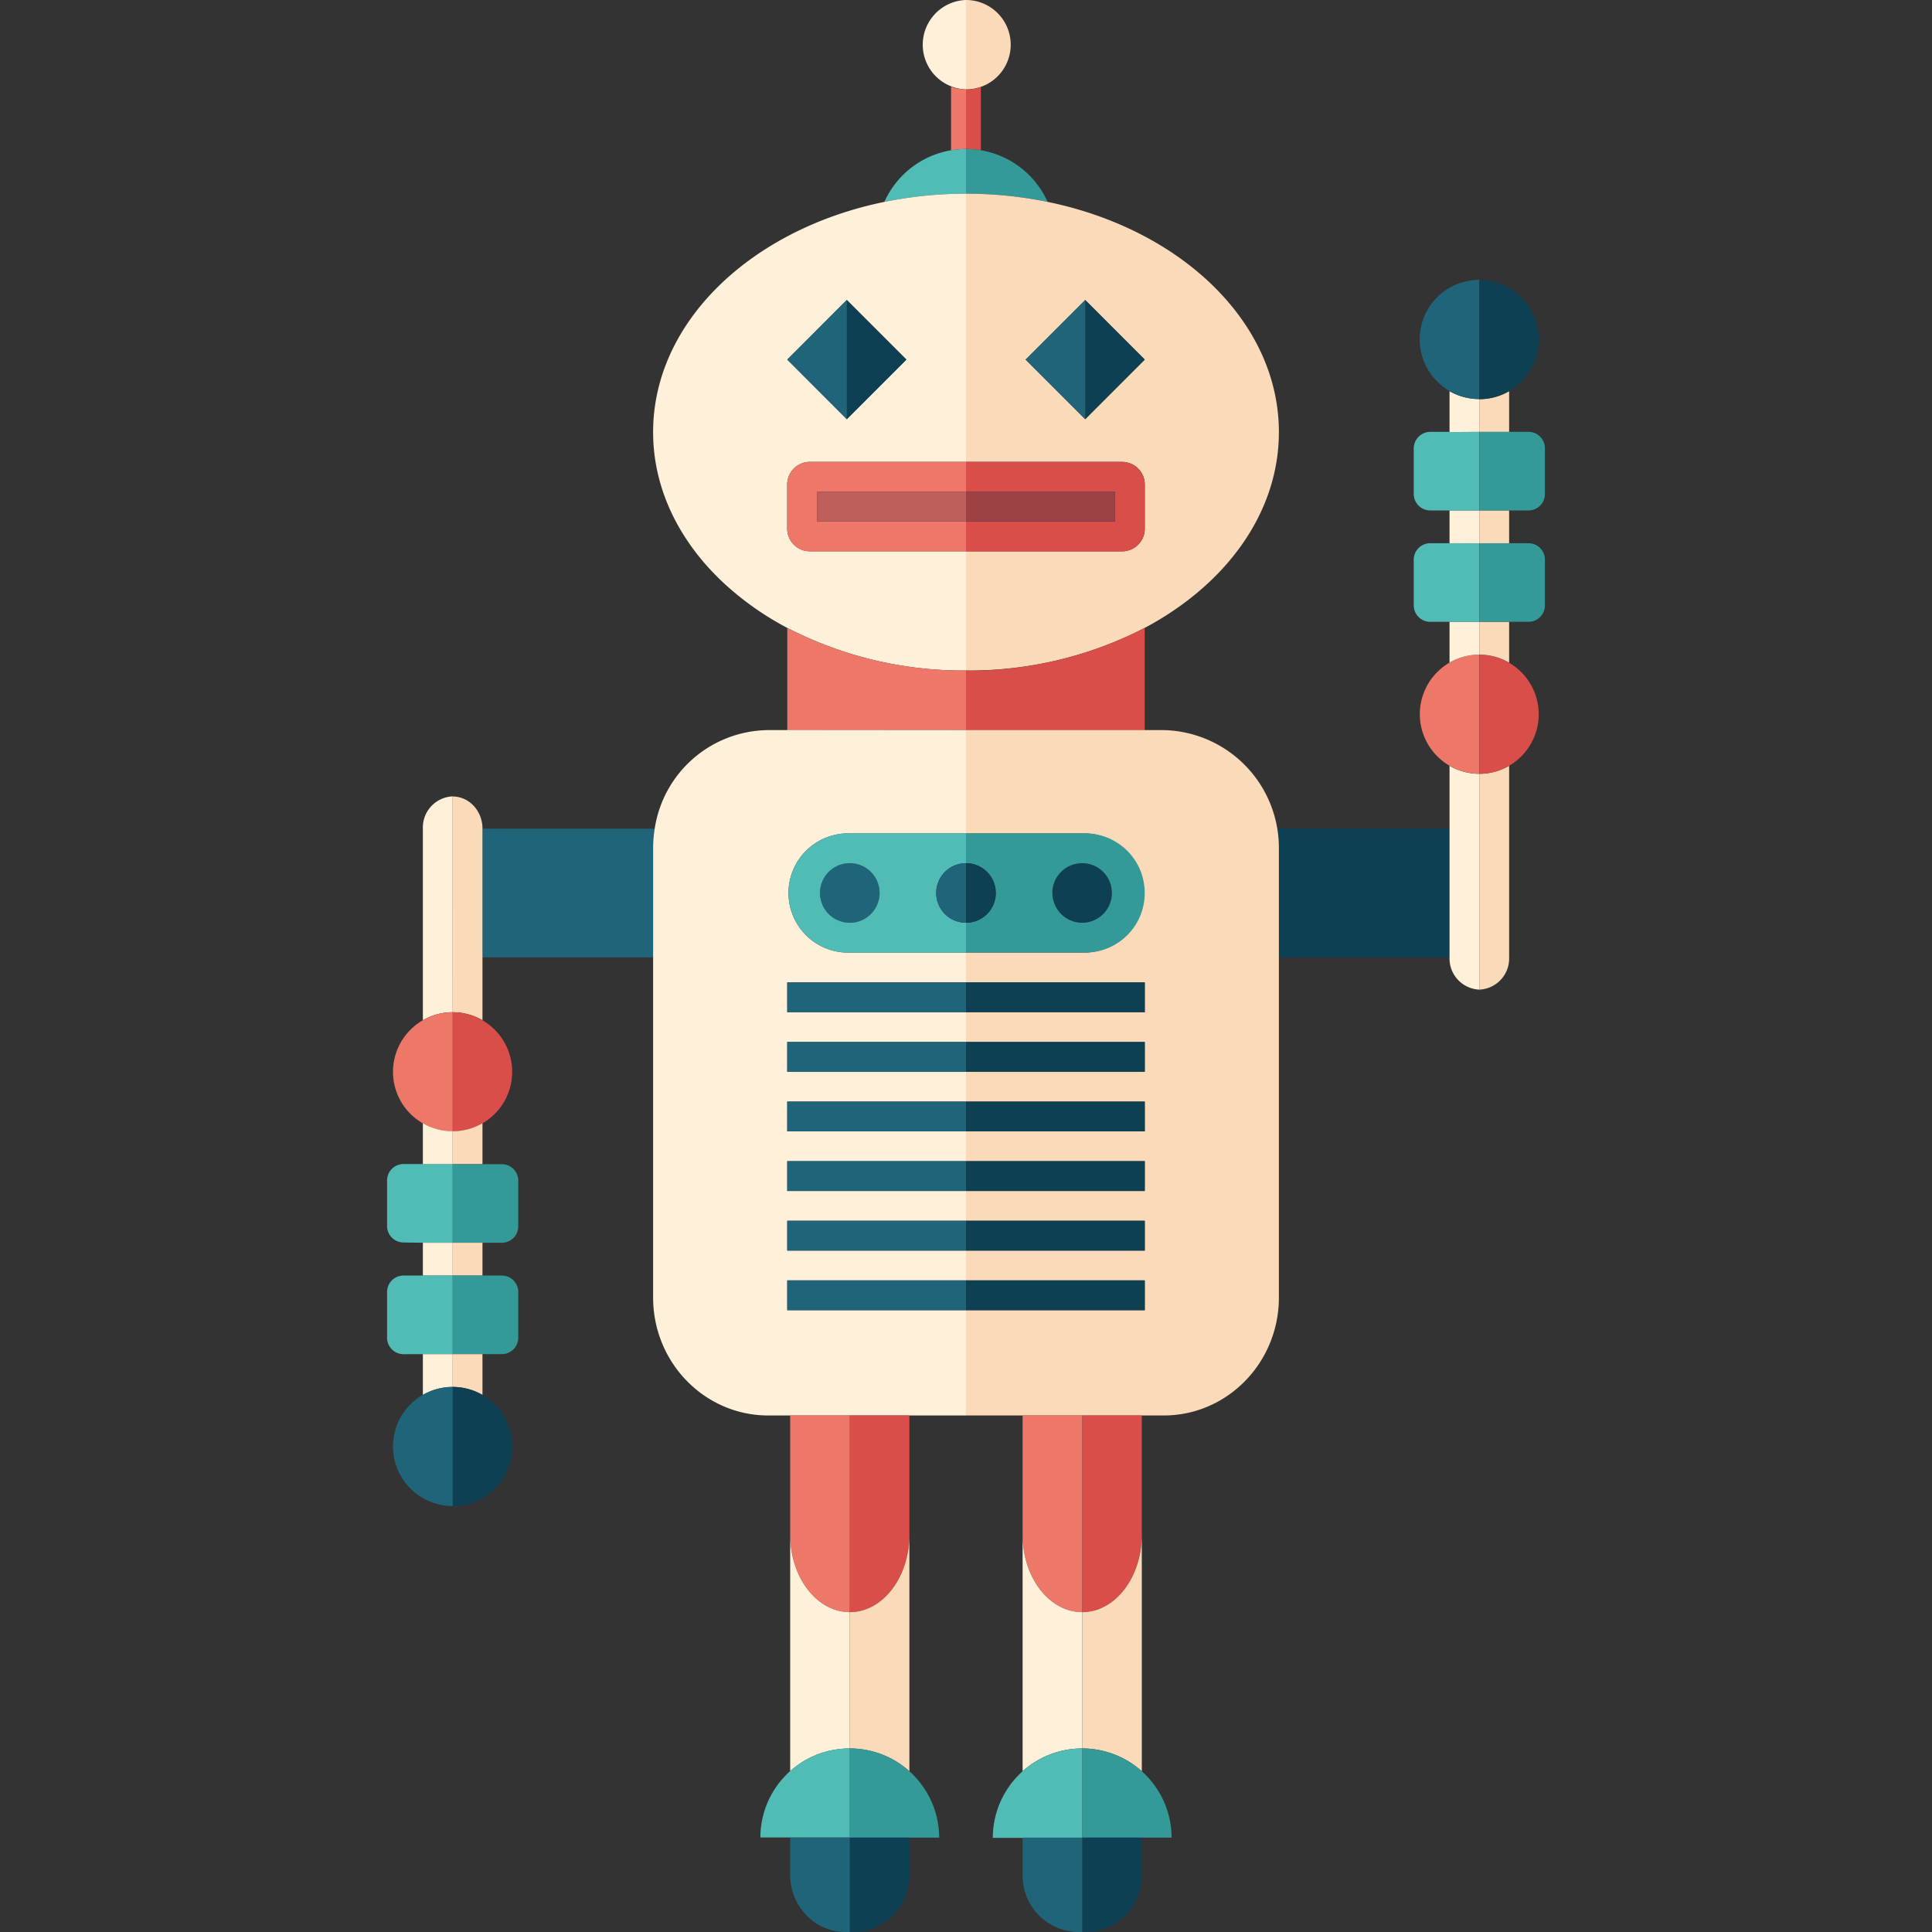 <svg id="ロボット" xmlns="http://www.w3.org/2000/svg" viewBox="0 0 400 400"><rect x="0" y="0" width="400" height="400" fill="#333333" stroke="none"/><defs><style>.cls-2{fill:#0e4053}.cls-3{fill:#206479}.cls-4{fill:#fadab9}.cls-5{fill:#fff0d9}.cls-6{fill:#d94e49}.cls-7{fill:#ee7867}.cls-8{fill:#339a98}.cls-9{fill:#51bcb6}</style></defs><path d="M113.76 281.16zm-2.93-21.66zm0-17.29zM123.46 175l.08.08z" fill="#f5a071"/><path class="cls-2" d="M264.45 171.55a24.23 24.23 0 01.33 4v22.65h35.33v-26.65z"/><path class="cls-3" d="M99.89 198.22h35.33v-22.65a25.36 25.36 0 01.33-4H99.89z"/><path class="cls-2" d="M230.23 184.88a6.17 6.17 0 10-6.17 6.17 6.17 6.17 0 006.17-6.17z"/><path class="cls-3" d="M182.11 184.88a6.17 6.17 0 10-6.18 6.17 6.18 6.18 0 006.18-6.17z"/><path class="cls-4" d="M200 18.51a9.25 9.25 0 006.61-15.73A9.24 9.24 0 00200 0z"/><path class="cls-5" d="M200 18.51V0a9.26 9.26 0 000 18.51z"/><path class="cls-6" d="M203.08 18a9.19 9.19 0 01-3.08.54v12.31a18.38 18.38 0 013.08.26z"/><path class="cls-7" d="M200 18.51a9.33 9.33 0 01-3.09-.54v13.14a18.59 18.59 0 013.09-.26z"/><path class="cls-8" d="M203.08 31.11a18.38 18.38 0 00-3.08-.26v9.25a84.51 84.51 0 0116.9 1.7 18.54 18.54 0 00-13.82-10.69z"/><path class="cls-9" d="M200 40.1v-9.25a18.52 18.52 0 00-16.9 10.95 84.51 84.51 0 0116.9-1.7z"/><path class="cls-4" d="M264.78 89.46c0-22.8-20.3-42-47.88-47.66a84.51 84.51 0 00-16.9-1.7v55.53h32.23a4.7 4.7 0 014.79 4.6v9.31a4.7 4.7 0 01-4.79 4.6H200v24.68a79.2 79.2 0 0037-8.82c16.8-8.95 27.78-23.77 27.78-40.54zm-40.1-2.67l-12.34-12.34 12.34-12.34L237 74.45z"/><path class="cls-5" d="M200 138.82v-24.68h-32.24a4.69 4.69 0 01-4.78-4.6v-9.31a4.69 4.69 0 014.78-4.6H200V40.1a84.51 84.51 0 00-16.9 1.7c-27.58 5.66-47.88 24.86-47.88 47.66 0 11.59 5.25 22.25 14 30.67A61.44 61.44 0 00163 130a79.2 79.2 0 0037 8.82zm-24.68-76.71l12.34 12.34-12.34 12.34L163 74.45z"/><path class="cls-2" d="M187.66 74.45l-12.34-12.34v24.68l12.34-12.34z"/><path class="cls-3" d="M175.32 62.11l-12.34 12.34 12.34 12.34V62.11z"/><path class="cls-2" d="M224.68 62.11v24.68l12.34-12.34-12.34-12.34z"/><path class="cls-3" d="M212.34 74.45l12.34 12.34V62.11l-12.34 12.34z"/><path class="cls-6" d="M237 109.54v-9.31a4.7 4.7 0 00-4.79-4.6H200v6.17h30.85v6.2H200v6.17h32.23a4.7 4.7 0 004.77-4.63z"/><path class="cls-7" d="M169.15 108v-6.2H200v-6.17h-32.24a4.69 4.69 0 00-4.78 4.6v9.31a4.69 4.69 0 004.78 4.6H200V108z"/><path fill="#9d4145" d="M200 101.8h30.85v6.17H200z"/><path fill="#be5f5b" d="M169.15 101.8H200v6.17h-30.85z"/><path class="cls-6" d="M237 130a79.2 79.2 0 01-37 8.85v12.34h37z"/><path class="cls-7" d="M200 151.16v-12.34a79.2 79.2 0 01-37-8.82v21.19z"/><path class="cls-4" d="M264.78 175.57a24.4 24.4 0 00-23.85-24.41H200v21.39h24.76a12.34 12.34 0 010 24.67H200v6.17h37v6.17h-37v6.17h37v6.17h-37v6.17h37v6.17h-37v6.17h37v6.17h-37v6.17h37v6.17h-37v6.17h37v6.17h-37v21.8h40.93c13.17 0 23.85-10.93 23.85-24.42v-93.07z"/><path class="cls-5" d="M135.22 197.22v71.42c0 13.49 10.68 24.42 23.85 24.42H200v-21.8h-37v-6.17h37v-6.17h-37v-6.17h37v-6.17h-37v-6.17h37v-6.17h-37v-6.17h37v-6.17h-37v-6.17h37v-6.17h-37v-6.17h37v-6.17h-24.76a12.34 12.34 0 010-24.67H200v-21.39h-40.93a24 24 0 00-23.52 20.39 25.36 25.36 0 00-.33 4z"/><path class="cls-8" d="M237 184.88a12.3 12.3 0 00-12.26-12.33H200v6.16a6.17 6.17 0 110 12.34v6.17h24.76A12.3 12.3 0 00237 184.88zm-19.13 0a6.17 6.17 0 116.17 6.17 6.17 6.17 0 01-6.15-6.17z"/><path class="cls-9" d="M200 191.05a6.17 6.17 0 110-12.34v-6.16h-24.76a12.34 12.34 0 000 24.67H200v-6.17zm-30.23-6.17a6.17 6.17 0 116.16 6.17 6.17 6.17 0 01-6.16-6.17z"/><path class="cls-2" d="M206.17 184.88a6.18 6.18 0 00-6.17-6.17v12.34a6.17 6.17 0 006.17-6.17z"/><path class="cls-3" d="M193.83 184.88a6.17 6.17 0 006.17 6.17v-12.34a6.17 6.17 0 00-6.17 6.17z"/><path class="cls-2" d="M200 203.39h37.02v6.17H200z"/><path class="cls-3" d="M162.98 203.39H200v6.17h-37.02z"/><path class="cls-2" d="M200 215.73h37.02v6.17H200z"/><path class="cls-3" d="M162.98 215.73H200v6.17h-37.02z"/><path class="cls-2" d="M200 228.07h37.02v6.17H200z"/><path class="cls-3" d="M162.98 228.07H200v6.17h-37.02z"/><path class="cls-2" d="M200 240.41h37.02v6.17H200z"/><path class="cls-3" d="M162.98 240.41H200v6.17h-37.02z"/><path class="cls-2" d="M200 252.75h37.02v6.17H200z"/><path class="cls-3" d="M162.98 252.75H200v6.17h-37.02z"/><path class="cls-2" d="M200 265.09h37.02v6.17H200z"/><path class="cls-3" d="M162.98 265.09H200v6.17h-37.02z"/><path class="cls-6" d="M175.94 333.78c6.81 0 12.34-7.18 12.34-16v-24.72h-12.34z"/><path class="cls-7" d="M175.94 333.78v-40.72H163.6v24.7c.01 8.84 5.53 16.02 12.34 16.02z"/><path class="cls-4" d="M175.94 333.78V362a18.46 18.46 0 0112.34 4.72v-48.98c0 8.86-5.53 16.04-12.34 16.04z"/><path class="cls-5" d="M175.94 333.78c-6.81 0-12.33-7.18-12.34-16v48.91a18.44 18.44 0 0112.34-4.69z"/><path class="cls-8" d="M175.94 380.46h18.51A18.52 18.52 0 00175.94 362z"/><path class="cls-9" d="M163.6 366.67a19 19 0 00-1.72 1.76 18.45 18.45 0 00-4.45 12h18.51V362a18.44 18.44 0 00-12.34 4.67z"/><path class="cls-2" d="M175.94 400h.87a11.66 11.66 0 0011.47-11.84v-7.7h-12.34z"/><path class="cls-3" d="M175.07 400h.87v-19.54H163.6v7.7a12 12 0 004 9 11.25 11.25 0 007.47 2.84z"/><path class="cls-6" d="M224.06 333.78c6.81 0 12.34-7.18 12.34-16v-24.72h-12.34z"/><path class="cls-7" d="M224.06 333.78v-40.72h-12.34v24.68c0 8.86 5.52 16.04 12.34 16.04z"/><path class="cls-4" d="M224.06 333.78V362a18.44 18.44 0 0112.34 4.72v-48.98c0 8.86-5.53 16.04-12.34 16.04z"/><path class="cls-5" d="M224.06 333.78c-6.82 0-12.34-7.18-12.34-16v48.93a18.46 18.46 0 0112.34-4.71z"/><path class="cls-8" d="M224.06 380.46h18.51A18.52 18.52 0 00224.06 362z"/><path class="cls-9" d="M224.06 362a18.52 18.52 0 00-18.51 18.51h18.51z"/><path class="cls-2" d="M224.06 400h.87a11.66 11.66 0 0011.47-11.84v-7.7h-12.34z"/><path class="cls-3" d="M211.72 380.46v7.7A11.66 11.66 0 00223.19 400h.87v-19.54z"/><path class="cls-4" d="M93.72 209.57a12.2 12.2 0 016.17 1.66v-39.68a6.93 6.93 0 00-1.81-4.71l-.11-.1a5.94 5.94 0 00-4.23-1.84z"/><path class="cls-5" d="M93.72 209.57v-44.69a6.45 6.45 0 00-6.17 6.67v39.68a12.17 12.17 0 016.17-1.66z"/><path class="cls-6" d="M93.72 209.57v24.67a12.33 12.33 0 006.17-23 12.2 12.2 0 00-6.17-1.67z"/><path class="cls-7" d="M87.55 232.58a12.27 12.27 0 006.17 1.66v-24.67a12.17 12.17 0 00-6.17 1.66A12.31 12.31 0 0085 230.64a12.88 12.88 0 002.55 1.94z"/><path class="cls-8" d="M93.72 257.3h10.18a3.41 3.41 0 003.4-3.4v-9.47a3.41 3.41 0 00-3.4-3.4H93.72z"/><path class="cls-9" d="M87.55 257.3h6.17V241H83.53a3.4 3.4 0 00-3.39 3.4v9.47a3.36 3.36 0 001 2.37 3.4 3.4 0 002.39 1z"/><path class="cls-4" d="M93.72 241h6.17v-8.45a12.3 12.3 0 01-6.17 1.66z"/><path class="cls-5" d="M93.72 241v-6.79a12.27 12.27 0 01-6.17-1.66V241z"/><path class="cls-4" d="M93.72 257.3h6.17v6.79h-6.17z"/><path class="cls-5" d="M93.72 264.09v-6.79h-6.17v6.79h6.17z"/><path class="cls-8" d="M93.72 280.36h10.18a3.41 3.41 0 003.4-3.4v-9.47a3.41 3.41 0 00-3.4-3.4H93.72z"/><path class="cls-9" d="M87.55 280.36h6.17v-16.27H83.53a3.4 3.4 0 00-3.39 3.4V277a3.37 3.37 0 001 2.37 3.4 3.4 0 002.39 1z"/><path class="cls-4" d="M93.72 287.15a12.3 12.3 0 016.17 1.66v-8.45h-6.17z"/><path class="cls-5" d="M93.72 287.15v-6.79h-6.17v8.45a12.27 12.27 0 016.17-1.66z"/><path class="cls-2" d="M93.72 311.83a12.34 12.34 0 000-24.68z"/><path class="cls-3" d="M93.72 311.83v-24.68A12.33 12.33 0 0085 308.22a12.39 12.39 0 008.68 3.59z"/><path class="cls-5" d="M300.11 158.54v39.68a6.45 6.45 0 006.17 6.67v-44.68a12.3 12.3 0 01-6.17-1.67z"/><path class="cls-4" d="M306.28 160.21v44.68a6.45 6.45 0 006.17-6.67v-39.68a12.28 12.28 0 01-6.17 1.67z"/><path class="cls-7" d="M306.28 160.21v-24.68a12.33 12.33 0 00-6.17 23 12.3 12.3 0 006.17 1.68z"/><path class="cls-6" d="M306.28 135.53v24.68a12.28 12.28 0 006.17-1.67 12.34 12.34 0 00-6.17-23z"/><path class="cls-5" d="M306.28 128.74h-6.17v8.45a12.3 12.3 0 016.17-1.66z"/><path class="cls-4" d="M306.28 135.53a12.27 12.27 0 016.17 1.66v-8.45h-6.17z"/><path class="cls-9" d="M306.28 112.47H296.1a3.41 3.41 0 00-3.4 3.4v9.47a3.41 3.41 0 003.4 3.4h10.18z"/><path class="cls-8" d="M306.28 128.74h10.19a3.4 3.4 0 003.39-3.4v-9.47a3.4 3.4 0 00-3.39-3.4h-10.19z"/><path class="cls-5" d="M300.11 105.68h6.17v6.79h-6.17z"/><path class="cls-4" d="M306.28 105.68h6.17v6.79h-6.17z"/><path class="cls-9" d="M292.7 92.81v9.47a3.41 3.41 0 003.4 3.4h10.18V89.41H296.1a3.45 3.45 0 00-3.4 3.4z"/><path class="cls-8" d="M306.28 105.68h10.19a3.4 3.4 0 003.39-3.4v-9.47a3.4 3.4 0 00-3.39-3.4h-10.19z"/><path class="cls-5" d="M306.28 89.41v-6.79a12.3 12.3 0 01-6.17-1.62v8.45z"/><path class="cls-4" d="M306.28 82.62v6.79h6.17V81a12.27 12.27 0 01-6.17 1.66z"/><path class="cls-3" d="M306.28 82.62V57.94a12.32 12.32 0 00-8.44 21.32 12.57 12.57 0 002.27 1.7 12.3 12.3 0 006.17 1.66z"/><path class="cls-2" d="M306.28 82.62a12.32 12.32 0 008.73-21 12.56 12.56 0 00-2.56-2 12.28 12.28 0 00-6.17-1.67z"/></svg>
